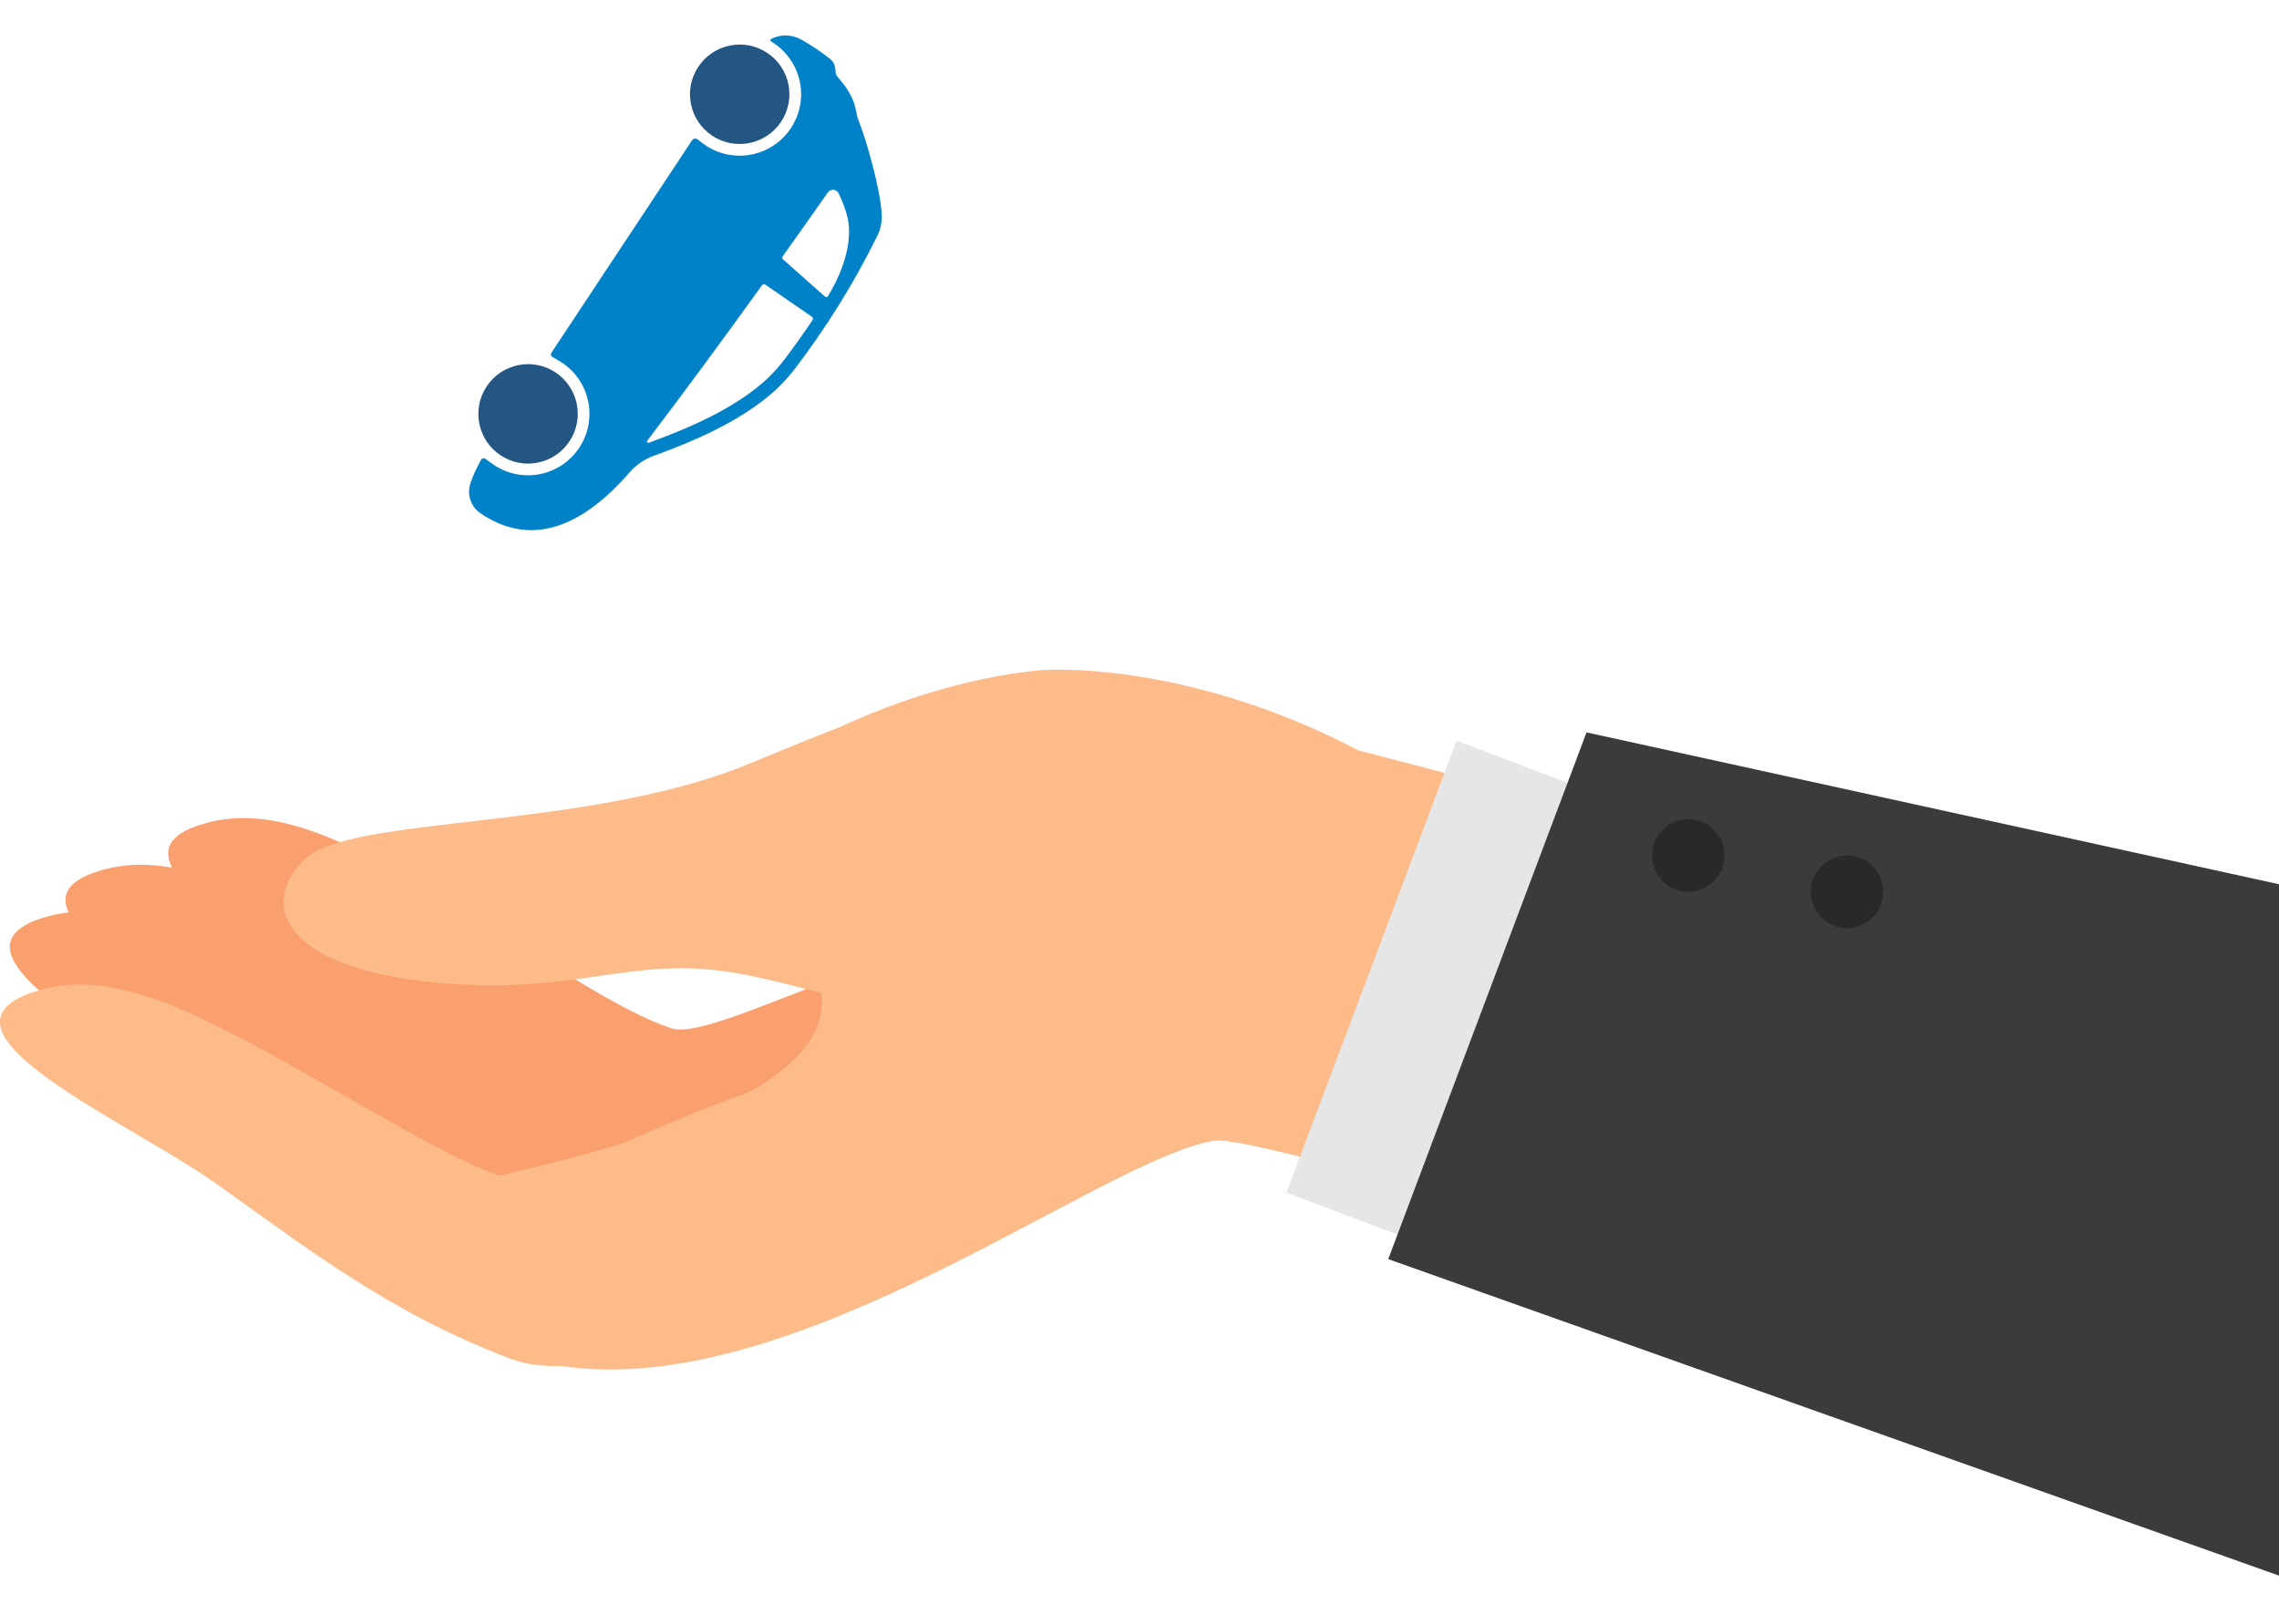 <svg width="449" height="320" viewBox="0 0 449 320" fill="none" xmlns="http://www.w3.org/2000/svg">
<g clip-path="url(#clip0_652_6692)">
<path d="M202.736 233.434C202.736 233.434 119.518 266.769 95.919 256.804C72.32 246.865 59.873 232.567 43.184 219.773C26.495 206.979 -14.352 187.508 8.942 180.729C22.887 176.677 37.697 184.093 59.111 197.244C80.551 210.394 91.804 217.964 101.127 221.073C110.449 224.182 158.409 194.67 179.924 203.717C201.44 212.79 202.736 233.408 202.736 233.408V233.434Z" fill="#FAA06E"/>
<path d="M217.215 208.228C217.215 208.228 150.686 248.368 127.113 238.403C103.514 228.438 91.067 214.166 74.378 201.372C57.688 188.579 16.842 169.107 40.136 162.328C54.081 158.276 68.891 165.692 90.305 178.843C111.745 191.994 122.998 199.563 132.32 202.672C141.643 205.781 189.603 176.243 211.118 185.316C232.634 194.389 217.215 208.203 217.215 208.203V208.228Z" fill="#FAA06E"/>
<path d="M213.709 224.208C213.709 224.208 130.492 257.543 106.893 247.578C83.294 237.613 70.847 223.341 54.158 210.547C37.468 197.779 -3.378 178.282 19.89 171.529C33.836 167.476 48.645 174.893 70.06 188.043C91.499 201.194 102.778 208.763 112.075 211.873C121.398 214.982 169.357 185.444 190.873 194.517C212.388 203.59 213.684 224.208 213.684 224.208H213.709Z" fill="#FAA06E"/>
<path d="M6.782 195.459C20.55 190.872 35.639 197.753 57.535 210.088C77.883 221.531 89.288 228.514 98.357 231.675C107.629 229.585 115.681 227.469 122.642 225.329C130.237 222.041 138.848 218.269 147.358 215.338C159.119 208.712 162.726 202.035 161.736 195.663C155.588 194.083 149.797 192.579 144.716 191.713C123.886 188.196 113.116 196.428 85.148 193.573C55.199 190.489 51.058 177.95 60.101 169.285C69.17 160.62 115.834 163.704 147.688 150.477C154.445 147.673 160.288 145.278 165.521 143.264C176.799 138.04 190.161 133.707 203.726 132.203C211.473 131.337 237.79 132.203 267.612 147.877C321.313 161.792 393.963 182.054 393.963 182.054L358.476 257.543C358.476 257.543 247.748 223.366 239.238 224.793C216.681 228.565 156.655 276.249 110.55 269.19C106.867 269.317 103.437 268.884 100.415 267.711C76.46 258.639 59.618 245.335 42.447 233.178C25.3 221.021 -16.258 203.079 6.756 195.434L6.782 195.459Z" fill="#FCBB89"/>
<path d="M286.972 145.982L253.45 235.032L279.115 244.757L312.637 155.707L286.972 145.982Z" fill="#E6E6E6"/>
<path d="M622 212.204L312.575 144.335L273.506 248.139L622 372V212.204Z" fill="#3B3B3B"/>
<path d="M339.756 168.598C339.756 164.647 336.555 161.436 332.618 161.436C328.68 161.436 325.479 164.647 325.479 168.598C325.479 172.548 328.68 175.759 332.618 175.759C336.555 175.759 339.756 172.548 339.756 168.598Z" fill="#2B2828"/>
<path d="M371.026 175.759C371.026 171.809 367.825 168.598 363.888 168.598C359.95 168.598 356.75 171.809 356.75 175.759C356.75 179.709 359.95 182.921 363.888 182.921C367.825 182.921 371.026 179.709 371.026 175.759Z" fill="#2B2828"/>
</g>
<path d="M137.569 13.175C140.556 8.663 146.633 7.425 151.141 10.409C155.65 13.394 156.883 19.472 153.896 23.984C150.909 28.496 144.832 29.734 140.324 26.75C135.815 23.765 134.582 17.687 137.569 13.175Z" fill="#235683"/>
<path d="M95.872 76.16C98.859 71.648 104.936 70.409 109.444 73.394C113.953 76.379 115.186 82.457 112.199 86.969C109.212 91.481 103.136 92.719 98.627 89.735C94.118 86.75 92.885 80.672 95.872 76.16Z" fill="#235683"/>
<path d="M163.596 11.658C163.991 11.976 164.287 12.407 164.424 12.897C164.538 13.298 164.606 13.707 164.628 14.125C164.649 14.527 164.797 14.911 165.063 15.212C166.76 17.126 168.193 19.195 168.644 21.824C168.766 22.526 168.946 23.216 169.207 23.881C170.68 27.634 173.343 36.788 173.712 42.1C173.818 43.606 173.517 45.113 172.85 46.468C168.152 56.029 162.732 64.59 156.795 72.433C155.182 74.562 153.334 76.504 151.266 78.192C145.189 83.149 137.269 86.771 128.774 89.837C126.936 90.501 125.303 91.633 124.022 93.109C114.245 104.373 104.23 107.695 94.659 101.146C92.795 99.871 91.971 97.538 92.641 95.38C93.057 94.037 93.77 92.454 94.781 90.629C94.961 90.304 95.39 90.215 95.683 90.443C96.206 90.852 96.769 91.269 97.354 91.656C102.923 95.343 110.429 93.814 114.119 88.24C117.81 82.666 116.286 75.16 110.717 71.472C110.204 71.133 109.363 70.652 108.817 70.345C108.529 70.183 108.44 69.812 108.622 69.537L136.346 27.658C136.59 27.29 137.096 27.208 137.443 27.479C137.931 27.86 138.594 28.367 139.052 28.67C144.621 32.356 152.127 30.828 155.817 25.254C159.508 19.679 157.984 12.173 152.414 8.486C152.249 8.376 152.08 8.271 151.911 8.17C151.723 8.059 151.73 7.782 151.922 7.681L151.928 7.679C153.799 6.699 156.047 6.773 157.884 7.813C159.833 8.915 161.744 10.169 163.597 11.656L163.596 11.658ZM150.124 56.221C142.391 66.98 134.853 77.202 127.518 86.86C127.363 87.065 127.569 87.347 127.812 87.26L127.82 87.255C137.587 83.731 144.485 80.173 149.527 76.058C151.388 74.541 153.095 72.761 154.602 70.77C156.511 68.25 158.35 65.668 160.078 63.087C160.225 62.866 160.169 62.567 159.951 62.417L150.794 56.105C150.576 55.954 150.277 56.007 150.124 56.221ZM163.093 37.933C160.09 42.221 157.114 46.435 154.165 50.573C154.054 50.73 154.078 50.945 154.222 51.072L162.544 58.458C162.719 58.612 162.991 58.573 163.115 58.374C164.674 55.846 168.223 49.21 167.045 43.133C166.667 41.501 166.065 39.825 165.217 38.098C164.802 37.253 163.634 37.159 163.094 37.931L163.093 37.933Z" fill="#0082C9"/>
<defs>
<clipPath id="clip0_652_6692">
<rect width="449" height="188" fill="white" transform="translate(0 132)"/>
</clipPath>
</defs>
</svg>
